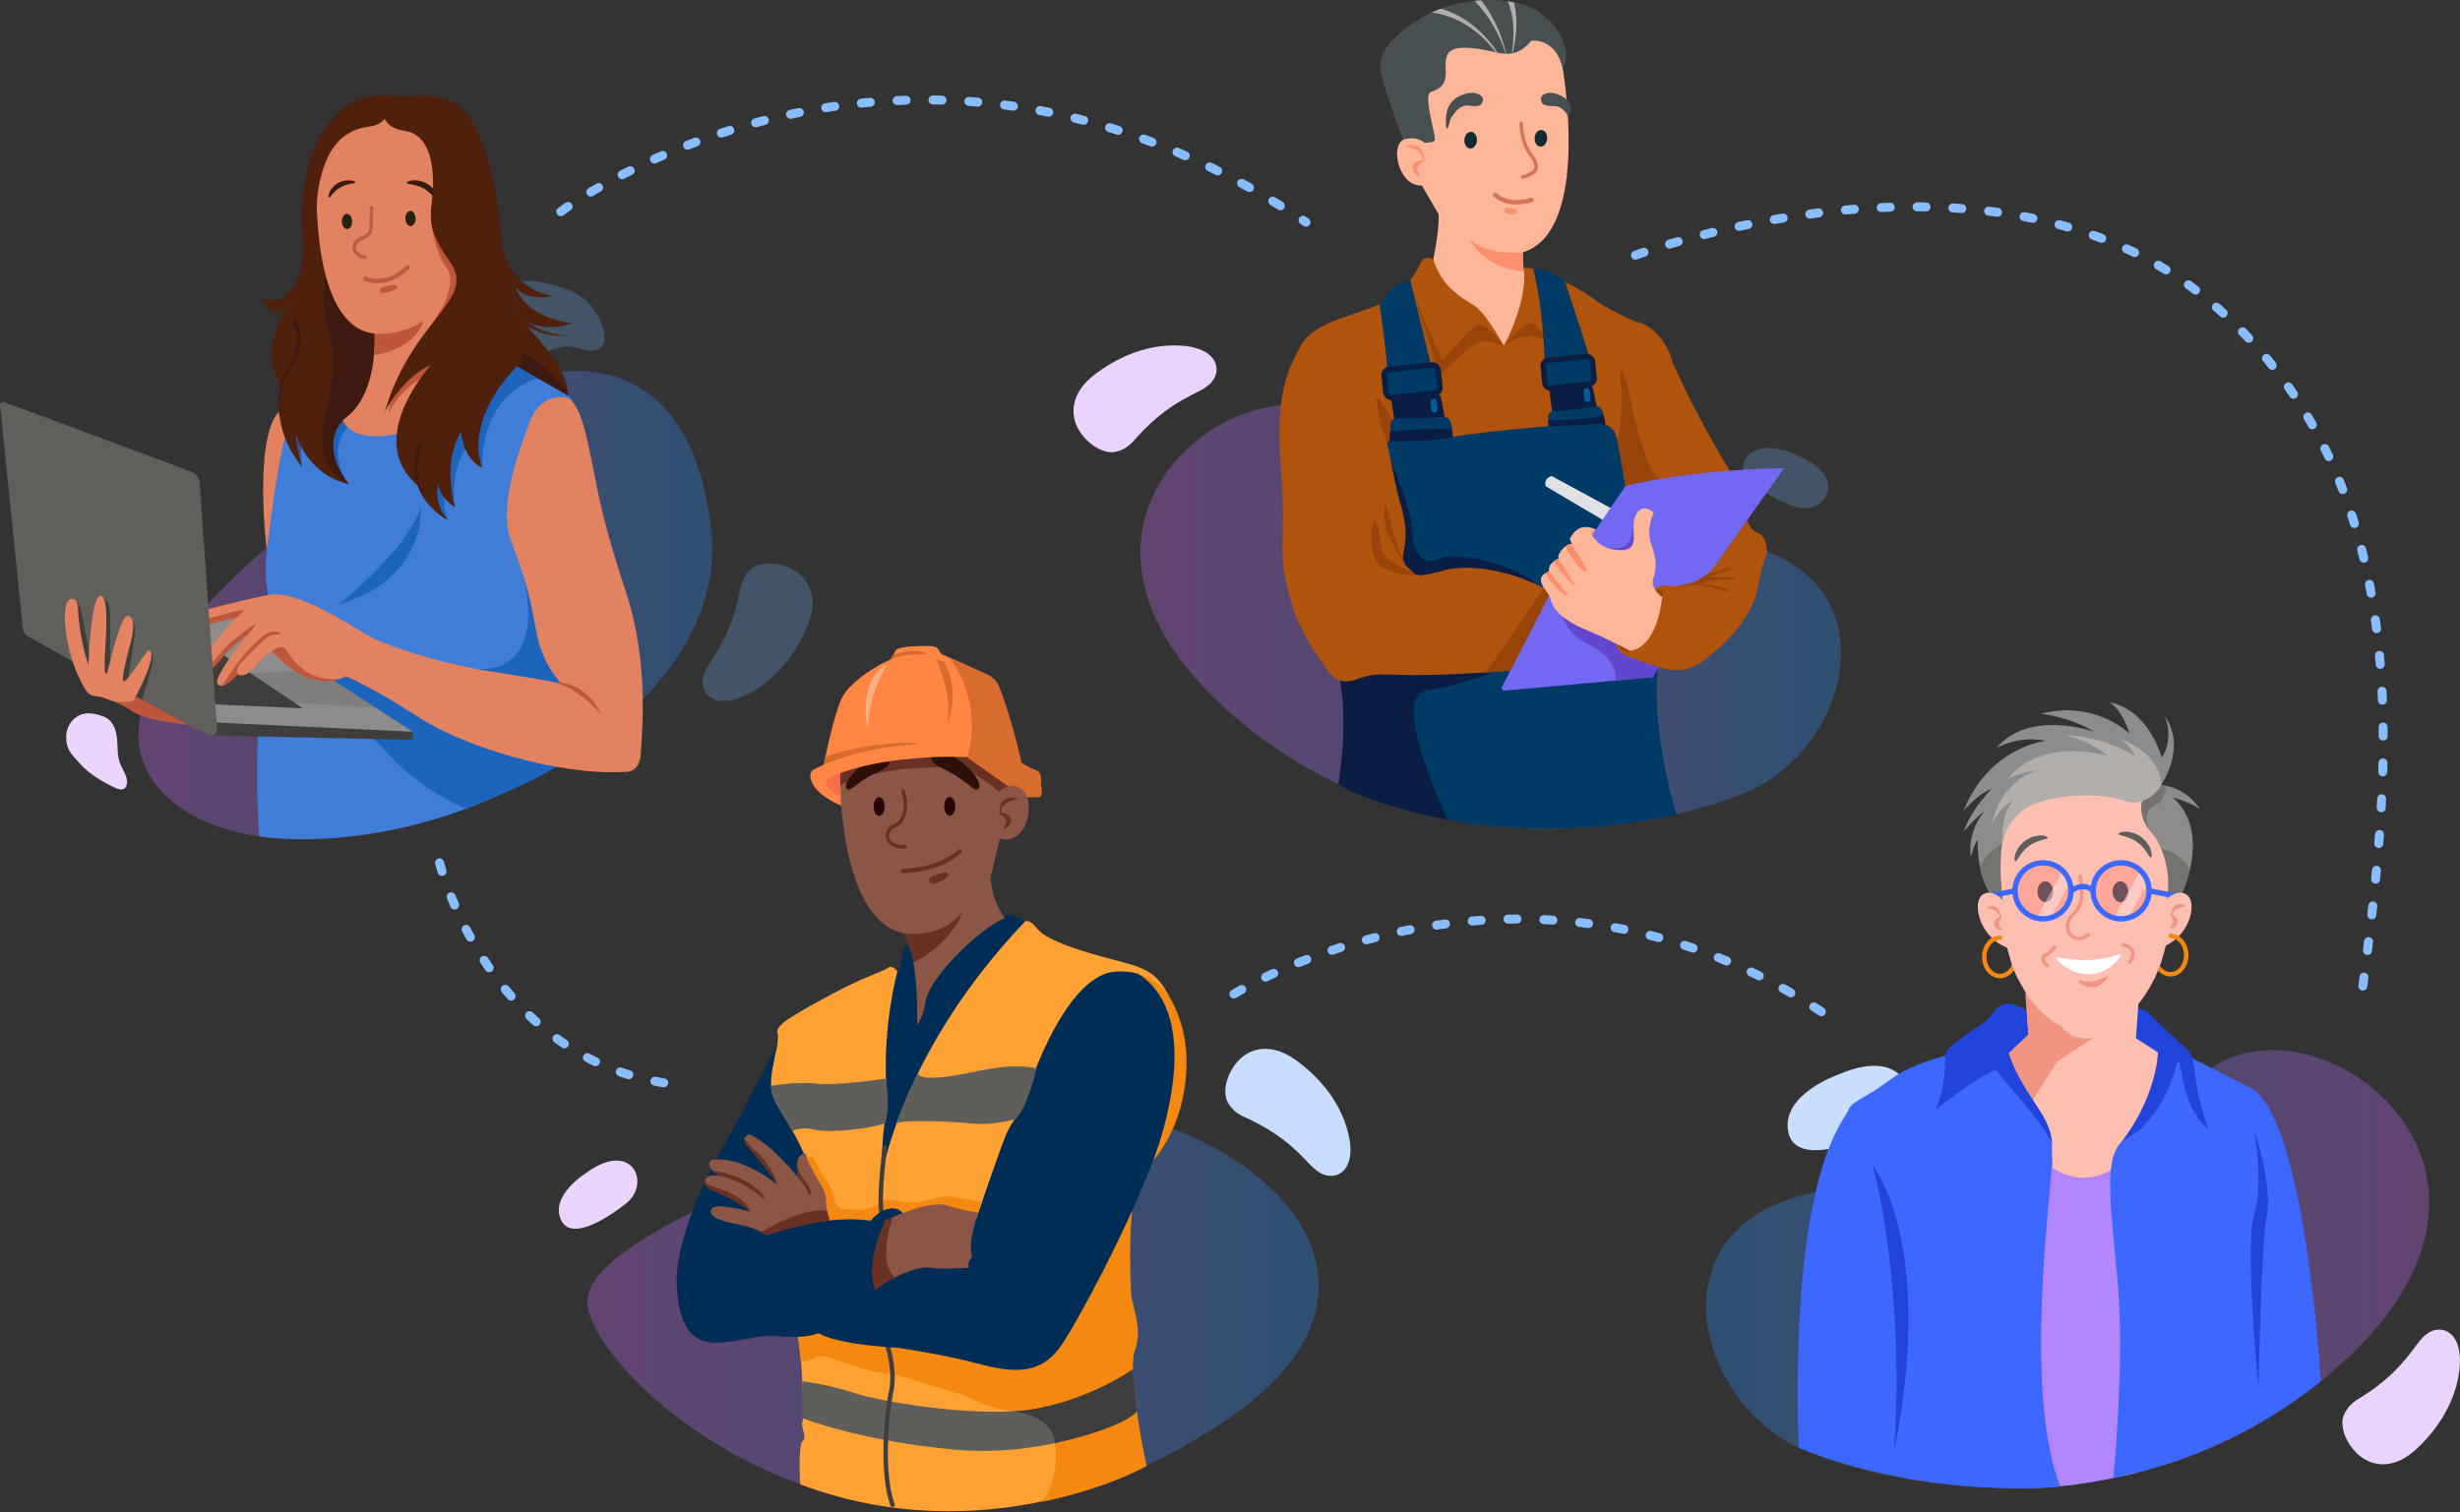 <?xml version="1.0" encoding="UTF-8"?><svg id="Illus_eleve_personae" xmlns="http://www.w3.org/2000/svg" xmlns:xlink="http://www.w3.org/1999/xlink" viewBox="0 0 600 368.96"><rect x="0" y="0" width="600" height="368.96" fill="#333333" stroke="none"/><defs><style>.cls-1, .cls-2, .cls-3, .cls-4, .cls-5, .cls-6, .cls-7, .cls-8, .cls-9, .cls-10, .cls-11, .cls-12, .cls-13 {
        fill: none;
      }

      .cls-14 {
        fill: #2044dc;
      }

      .cls-15 {
        fill: #474f51;
      }

      .cls-16 {
        fill: #ff8278;
      }

      .cls-16, .cls-17 {
        opacity: .4;
      }

      .cls-18 {
        fill: url(#Dégradé_sans_nom_21);
      }

      .cls-18, .cls-19, .cls-20, .cls-21, .cls-22 {
        opacity: .3;
      }

      .cls-23 {
        fill: #005e9e;
      }

      .cls-2, .cls-3 {
        stroke: #683123;
      }

      .cls-2, .cls-3, .cls-4, .cls-6, .cls-7, .cls-8, .cls-10, .cls-11, .cls-12, .cls-13 {
        stroke-linecap: round;
      }

      .cls-2, .cls-3, .cls-4, .cls-6, .cls-7, .cls-12 {
        stroke-linejoin: round;
      }

      .cls-2, .cls-6, .cls-8, .cls-10, .cls-11 {
        stroke-width: 1.09px;
      }

      .cls-3, .cls-4, .cls-7, .cls-13 {
        stroke-width: .87px;
      }

      .cls-24 {
        fill: #3e1910;
      }

      .cls-25 {
        fill: #615f5c;
      }

      .cls-26 {
        fill: #fdb697;
      }

      .cls-27 {
        fill: #605e5b;
      }

      .cls-28 {
        fill: #122a32;
      }

      .cls-29 {
        fill: #dfe1e6;
      }

      .cls-30 {
        fill: #75736f;
      }

      .cls-31 {
        fill: #260504;
      }

      .cls-32 {
        fill: #091e42;
      }

      .cls-19 {
        fill: #63a1e5;
      }

      .cls-33 {
        fill: #ffaf83;
      }

      .cls-34 {
        fill: #c9ddfd;
      }

      .cls-17, .cls-35 {
        fill: #fff;
      }

      .cls-36 {
        fill: #6346ce;
      }

      .cls-37 {
        fill: #361b11;
      }

      .cls-38 {
        fill: #bf573a;
      }

      .cls-39 {
        fill: #fd906c;
      }

      .cls-40 {
        fill: #8c5647;
      }

      .cls-4 {
        stroke: #f29482;
      }

      .cls-41 {
        fill: #696764;
        opacity: .38;
      }

      .cls-42 {
        fill: #3f3e3c;
      }

      .cls-43 {
        fill: #003a66;
      }

      .cls-44 {
        fill: #f48811;
      }

      .cls-45 {
        clip-path: url(#clippath-1);
      }

      .cls-46 {
        fill: #f29482;
      }

      .cls-47 {
        fill: #c8ddfd;
      }

      .cls-48 {
        fill: #ff8643;
      }

      .cls-49 {
        fill: #99440b;
      }

      .cls-50 {
        fill: #32509f;
      }

      .cls-51 {
        fill: #4f2312;
      }

      .cls-52 {
        fill: #b0530c;
      }

      .cls-53 {
        fill: #262314;
      }

      .cls-54 {
        fill: #0b2e42;
      }

      .cls-5 {
        stroke: #3d68ff;
      }

      .cls-5, .cls-8, .cls-9, .cls-10, .cls-11, .cls-13 {
        stroke-miterlimit: 10;
      }

      .cls-5, .cls-9 {
        stroke-width: 1.31px;
      }

      .cls-55 {
        fill: #1d65bc;
      }

      .cls-6, .cls-7 {
        stroke: #bb5c44;
      }

      .cls-8 {
        stroke: #3f3e3c;
      }

      .cls-56 {
        fill: #2c1003;
      }

      .cls-9 {
        stroke: #091e42;
      }

      .cls-57 {
        fill: #b186ff;
      }

      .cls-58 {
        fill: #002d56;
      }

      .cls-59 {
        fill: #4f210d;
      }

      .cls-60 {
        fill: #f46e4a;
      }

      .cls-10, .cls-13 {
        stroke: #d67459;
      }

      .cls-61 {
        fill: #bd563a;
      }

      .cls-11 {
        stroke: #f48811;
      }

      .cls-62 {
        fill: #3f7dd8;
      }

      .cls-12 {
        stroke: #88beff;
        stroke-dasharray: 2.19 6.56;
        stroke-width: 2.19px;
      }

      .cls-63 {
        fill: #d86b2e;
      }

      .cls-64 {
        fill: #3d68ff;
      }

      .cls-65 {
        fill: #ecd4fd;
      }

      .cls-66 {
        fill: #b2aeab;
      }

      .cls-67 {
        fill: #ffa233;
      }

      .cls-68 {
        fill: #fdbfb1;
      }

      .cls-69 {
        fill: #e48362;
      }

      .cls-70 {
        fill: #8e8c8a;
      }

      .cls-71 {
        fill: #683123;
      }

      .cls-20 {
        fill: url(#Dégradé_sans_nom_21-2);
      }

      .cls-21 {
        fill: url(#Dégradé_sans_nom_21-3);
      }

      .cls-22 {
        fill: url(#Dégradé_sans_nom_21-4);
      }

      .cls-72 {
        fill: #e38261;
      }

      .cls-73 {
        clip-path: url(#clippath);
      }

      .cls-74 {
        fill: #ead4fd;
      }

      .cls-75 {
        fill: #7268f2;
      }</style><linearGradient id="Dégradé_sans_nom_21" data-name="Dégradé sans nom 21" x1="33.77" y1="147.64" x2="173.69" y2="147.64" gradientUnits="userSpaceOnUse"><stop offset="0" stop-color="#d369ff"/><stop offset="1" stop-color="#2493ff"/></linearGradient><linearGradient id="Dégradé_sans_nom_21-2" data-name="Dégradé sans nom 21" x1="143.21" y1="318.89" x2="321.64" y2="318.89" xlink:href="#Dégradé_sans_nom_21"/><linearGradient id="Dégradé_sans_nom_21-3" data-name="Dégradé sans nom 21" x1="278.16" y1="150.48" x2="449.06" y2="150.48" xlink:href="#Dégradé_sans_nom_21"/><clipPath id="clippath"><path class="cls-1" d="M382,24.13v-.89l-3.05-1.34-3.52.97-.45,2.43,2.55,1.3,2.22.21,2.16,1.28.49.2s1.88-2.05-.41-4.14Z"/></clipPath><clipPath id="clippath-1"><path class="cls-1" d="M348.7,3.29s9.71-5.26,21.71-2.47c0,0,1.46,7.2-.95,12.06,0,0-2.07.86-6.85-.58,0,0-7.82-9.14-13.91-9.01Z"/></clipPath><linearGradient id="Dégradé_sans_nom_21-4" data-name="Dégradé sans nom 21" x1="12474.56" y1="309.6" x2="12650.92" y2="309.6" gradientTransform="translate(13067.04) rotate(-180) scale(1 -1)" xlink:href="#Dégradé_sans_nom_21"/></defs><path class="cls-19" d="M122.63,69.95c4.06-2.26,9.11-1.47,13.54-.08,2.52.79,5.07,1.8,6.98,3.63,1.22,1.16,2.13,2.61,2.91,4.11.75,1.43,1.39,2.97,1.43,4.58.01.71-.1,1.45-.5,2.04-.78,1.17-2.42,1.44-3.81,1.22s-2.72-.8-4.12-.92c-3.63-.29-7.11,2.58-10.65,1.74-2.25-.53-3.93-2.51-4.74-4.68s-.88-4.53-.94-6.84"/><path class="cls-18" d="M114.74,98.29S9.65,159.17,38.92,192.51c29.27,33.34,141.27-5.79,134.48-63.72-5.75-48.99-42.47-40.69-58.66-30.5Z"/><path class="cls-72" d="M65.05,134.19s-3.79-31.2,4.53-34.91l.66,5.29-5.19,29.61Z"/><path class="cls-62" d="M73.02,97.56s-4.15,1.61-8.22,39.52c0,0-.37,4.82,1.48,12.84s-5.63,14.61-3.04,54.13c0,0,35.07,6.14,73.55-18.32l1.23-19.76-13.21-36.8s.41-32.47,14.9-31.05c0,0-.05-.99-1.87-2.05s-12.12-6.95-12.12-6.95l-52.7,8.44Z"/><path class="cls-55" d="M109.34,126.87s-2.14-4.43,0-7.88-11.09-3.62,0,7.88Z"/><path class="cls-55" d="M110.99,123.74s-1.67-9.36,3.58-15.55c5.25-6.19-3.15-6.5-4.51-4.4s-3.09,13.71.93,19.94Z"/><path class="cls-55" d="M117.65,114.1s-1.11-17.23,13.52-21.87l-5.04-2.91-5.82-.21s-9.08,14.37-2.66,24.99Z"/><path class="cls-50" d="M73.69,113.94s-1.05-6.53.68-9.36-6.3-5.25-.68,9.36Z"/><path class="cls-55" d="M85.05,118.14s-5.7-7.78-.29-13.94c0,0-1.17-1.15-1.98-3.44s-6.37,9.74,2.27,17.37Z"/><path class="cls-59" d="M99.13,24.04s-8.74-2.91-15.15,2.22c-8.07,6.46-11.28,18.19-10.21,32.6s-8.97,16.63-10.37,12.68c0,0,1.15,6.59,6.92,3.05,0,0-7.82,10.46-1.73,19.84,0,0-3.05,9.47,5.1,19.51,0,0-1.56-5.02-1.48-7.9,0,0,2.47,9.55,12.84,12.1,0,0-8.55-10.46-.04-16.8,9.02-6.73,6.88-14.73,6.88-21.15s-6.01-45.12-6.01-45.12c0,0-.66-3.54,1.81-3.79s4.12-.66,6.17-2.39,5.27-4.86,5.27-4.86Z"/><path class="cls-24" d="M79.62,66.37s-1.82,6.73.82,15.52c4.36,14.52-9.38,28.22,4.61,36.26,0,0-3.79-4.48-3.79-8.95s1.48-6.04,3.74-7.85,7.04-7.38,6.22-21.92c-.82-14.54-11.61-13.05-11.61-13.05Z"/><path class="cls-72" d="M77.27,43.84s-1.85,35.94,14.08,37.54c0,0,1.11,15.56-7.78,20.99,0,0,2.72,10.62,29.51-2.47,0,0-9.01-11.61-1.48-25.69,7.53-14.08.86-42.97-10.13-45.82-10.99-2.84-21.98.62-24.2,15.44Z"/><path class="cls-38" d="M97.59,93.79s-2.76,3.46-2.82,6.98c0,0,3.63-7.67,11.31-9.81l.47-3.03h-2.16l-6.79,5.87Z"/><path class="cls-61" d="M105.1,53.32s.33,7.12,3.79,11.95-3.85,14.15-3.85,14.15l3.84-.26,5.69-10.13.25-6.26-8.88-9.46h-.83Z"/><path class="cls-61" d="M91.35,81.38s5.89.86,11.9-3.09c0,0-1.28,6.5-12.02,8.4,0,0,.29-3.49.13-5.31Z"/><path class="cls-37" d="M80.22,48.22c.33.1,1.05-1.53,2.82-2.53,1.76-1.02,3.57-.85,3.64-1.17.04-.15-.39-.42-1.19-.51-.79-.09-1.96.05-3.06.67-1.1.63-1.8,1.56-2.09,2.28-.31.73-.27,1.22-.12,1.26Z"/><path class="cls-37" d="M99.18,44.64c.09.4,2.21.18,4.3,1.43,2.1,1.22,3,3.2,3.38,3.08.18-.05.21-.65-.17-1.53-.37-.87-1.21-2.01-2.52-2.78-1.31-.77-2.69-.94-3.61-.82-.94.11-1.43.44-1.38.62Z"/><path class="cls-59" d="M93.86,28.9s.41,2.31,4.94,3.05,6.67,5.02,6.83,12.35c.16,7.33-2.97,9.73,4.03,19.43,6.89,9.54-9.06,13.76-15.81,36.72,0,0,4.45-8.56,11.2-11.36,0,0-16.67,18.24-2.96,29.54,0,0,2.22,5.95,7.24,8.25,0,0-3.79-3.7-2.39-8.89,0,0-.08,3.13,4.03,5.76,0,0-3.21-10.7,1.48-18.44,0,0,.41,6.67,5.19,8.81,0,0-5.1-10.62,8.48-24.78l12.43,7.16s.41-3.79-4.03-9.8-7.41-7.82-9.47-12.02c0,0,3.21,7.74,14.65,4.2,0,0-11.03-.91-14.08-8.97,0,0,2.22,3.7,9.14,2.31,0,0-11.69-1.56-12.51-14.49-.82-12.93-4.77-27.5-10.13-31.7-5.35-4.2-14-2.31-14-2.31,0,0-4.03-.91-4.28,5.19Z"/><path class="cls-59" d="M77.21,51.45s-.18-14.78,8.18-19.1c0,0,1.41-1.08,4.92-1.51,3.81-.46,4.47-3.72,4.47-3.72h-6.42l-7.08,4.77-4.53,9.1-1.69,8.73,2.16,1.73Z"/><path class="cls-24" d="M82.16,104.58s.34-1.16,2.39-2.88,2.25-1.97,2.99-4.72-6.05,5.27-6.05,5.27l.67,2.33Z"/><path class="cls-51" d="M63.4,75.64c3.01,1.38,6.14-.5,8.03-2.8,0,0,.94.92.94.92-2.31,2.16-6.08,3.76-8.97,1.89h0Z"/><path class="cls-51" d="M138.77,81.87c-5.99.52-13.35-1.91-14.29-8.69,0,0,1.74-.2,1.74-.2.27,6.24,7.13,8.8,12.55,8.89h0Z"/><path class="cls-53" d="M83.39,54.02c.01,1.03.58,1.87,1.27,1.87.69,0,1.24-.82,1.23-1.85-.01-1.03-.58-1.87-1.27-1.87-.69,0-1.24.82-1.23,1.85Z"/><path class="cls-53" d="M98.87,53.31c.01,1.03.58,1.87,1.27,1.87.69,0,1.24-.82,1.23-1.85-.01-1.03-.58-1.87-1.27-1.87-.69,0-1.24.82-1.23,1.85Z"/><path class="cls-7" d="M89.04,62.77s-1.17.09-2.26-1.27c-.73-.91-.44-2.44.99-3.12,1.29-.62,2.44-1.05,2.67-2.36.18-1.03.18-5.32.18-5.32"/><path class="cls-6" d="M89.13,67.98s4.75,2.47,10.28-2.72"/><path class="cls-38" d="M93.52,70.02c-.37.08-.79.24-.88.62-.09.38.25.75.62.84s.76-.02,1.12-.13c.38-.11.75-.23,1.13-.34.44-.13,2.08-.84,1.09-1.45-.48-.29-2.5.34-3.08.46Z"/><path class="cls-24" d="M68.41,102.91c-.97-4.15-.55-8.67,1.43-12.48,2.22-3.31,3.98-7.81,1.58-11.45-.41-.61.55-1.22.92-.58,2.47,4.14.52,8.82-2.03,12.29-2.1,3.64-2.69,8.09-1.91,12.21h0Z"/><path class="cls-24" d="M106.04,124.55c-4.67-3.84-6.13-10.57-3.95-16.14.08-.29.39-.46.68-.37.3.09.47.41.37.71-2.46,5.26-1.38,11.81,2.91,15.81h0Z"/><path class="cls-24" d="M126.13,89.32s.91-.47,1.03-2.63,10.21,6.13,11.4,9.8l-12.43-7.16Z"/><path class="cls-55" d="M116.28,163.22s16.9,2.44,11.48-22.35c-5.41-24.79,11.96,26.95,11.96,26.95l-1.92,1.85-21.52-6.46Z"/><path class="cls-55" d="M64.19,165.02s22.04,9.14,29.68,17.99c8.63,10,19.77,14.29,19.77,14.29,0,0,19.66-7.62,23.72-11.57,6.36-6.19-51.68-23.71-51.68-23.71l-21.48,3Z"/><path class="cls-42" d="M51.84,179.46l48.21,1.01c.34,0,.63-.27.63-.61v-1.35l-49.71-2.72.87,3.67Z"/><polygon class="cls-70" points="52.57 176.28 100.67 178.51 55.14 149.12 6.82 153 52.57 176.28"/><polygon class="cls-41" points="60.65 164.12 77.91 163.81 91.59 172.65 64.55 170.97 60.65 164.12"/><polygon class="cls-42" points="51.71 171.82 73.86 172.8 45.75 153.93 51.71 171.82"/><path class="cls-72" d="M137.78,96.94s-5.93-1.11-8.52,5.8c-2.59,6.92-7.78,20.87-4.69,29.02s4.61,12.97,6.13,21.86,6.34,13.21,6.34,13.21c0,0-3.95-.99-16.92-2.96s-26.67-6.55-31.12-9.26-17.04-10.74-23.34-9.51-18.65,4.45-18.65,4.45c0,0-1.98,1.11-.99,2.72s8.77-1.23,11.61-1.61c0,0-9.14,9.26-8.15,12.1,0,0,1.23,1.36,3.21-.62,1.98-1.98,3.09-4.32,7.53-7.04,0,0-8.27,9.88-7.16,11.73s4.94-2.35,4.94-2.35c0,0,1.44,1.32,3.99-1.65s4.36-3.95,4.36-3.95c0,0,8.97,10.78,18.03,6.09,0,0,6.96,2.96,17.7,10,10.74,7.04,33.96,14.32,50.26,13.34,0,0,3.7.49,3.95-4.45s2.1-22.1-3.58-39.27c-5.68-17.17-6.67-23.59-8.15-30.87s-3.09-16.3-6.79-16.79Z"/><path class="cls-61" d="M50.15,151.11s9.59-2.84,9.3-2.22-1.81,1.77-1.81,1.77l-7.9,1.93.41-1.48Z"/><path class="cls-61" d="M51.26,162.35s3.25-4.12,4.77-5.43,6.92-5.52,6.3-4.53-2.1,2.72-2.1,2.72c0,0-2.7,1.48-5.43,4.63-2.49,2.87-2.31,2.97-3.84,3.45s.29-.84.29-.84Z"/><path class="cls-25" d="M5.58,153.41L.09,99.64s-.51-1.84.84-1.51,45.98,17.06,45.98,17.06c0,0,1.74.63,1.82,2.72s4.2,59.59,4.2,59.59c0,0,.25,2.59-2.03,1.84s-43.98-24-43.98-24c0,0-1.2-.48-1.35-1.92Z"/><path class="cls-61" d="M25.23,170.21s4.13,1.32,6.72,3.11,6.62,2.67,14.19,3.59l-13.36-7.24-7.55.53Z"/><path class="cls-42" d="M24.39,145.39s2.47.93,2.47,4.19v16.05l-.76,2.34-1.24-1.44-.47-21.15Z"/><path class="cls-42" d="M17.67,146.32s1.08.03,1.74,1.46,3.01,15.15,3.01,15.15l-.45,2.04-1.3-.78-3-17.86Z"/><path class="cls-42" d="M31.75,150.95s1.32.33,1.15,2.98-1.69,11.96-1.69,11.96l-1.07.66-.74-.58v-1.48l2.35-13.55Z"/><path class="cls-42" d="M36.68,158.77s.92.82.46,3.08-2.47,8.8-2.47,8.8l-2.59-1.35,4.6-10.53Z"/><path class="cls-69" d="M32.61,170.88s-2.95,1.17-6.65-.4c-3.7-1.56-3.83,1.17-7.02-5.91-3.01-6.68-4.36-17.45-1.73-18.44,0,0,1.73-.58,1.81,2.39s.99,9.39,2.55,13.67c0,0,.52-16.3,2.81-16.79s1.47,9.71,1.22,14,.08,6.42.74,4.03,3.13-13.5,4.86-13.17,1.4,3.38.82,5.85-2.96,10.62-1.65,10.04,5.19-7.41,5.93-7.49,1.98,1.69-3.7,12.23Z"/><path class="cls-38" d="M146.63,174.29c-3.22-3.61-6.92-6.52-11.58-7.88,4.98-.22,9.7,3.39,11.58,7.88h0Z"/><path class="cls-55" d="M82.57,147.51s16.56-13.08,20.09-23.77c0,0,1.48,17.45-20.09,23.77Z"/><path class="cls-61" d="M66.36,158.89s2.04-1.81,3.21-.58,4.18,8.09,13.29,7.32c0,0-7.4,3.53-16.5-6.74Z"/><path class="cls-61" d="M54.14,167.29s2.22-3.41,4.12-5.97,5.72-6.46,7.12-6.92,3.87-.33,2.72.33-.98-2.08-8.29,5.98c0,0-2.91,2.5-1.8,3.78,0,0-2.39,2.71-3.87,2.8Z"/><path class="cls-19" d="M180.77,142.61c-1.29,6.71-2.87,11.72-6.75,17.76-1.05,1.63-2.2,3.26-2.56,5.06s.26,3.87,2.14,4.91c2.35,1.3,5.6.52,8.07-.63,6.89-3.23,11.44-8.94,14.34-14.9,1.12-2.31,2.04-4.72,2.16-7.19s-.63-5.04-2.54-6.99c-1.75-1.77-4.43-2.93-7.24-3.13-1.95-.14-4.08.25-5.35,1.44-1.84,1.73-2.75,3.81-2.91,8.8"/><path class="cls-65" d="M16.17,179.3c-.17,3.44,1.1,4.58,3.43,7.11s5.35,4.32,8.47,5.78c.72.34,1.62.65,2.27.19.36-.26.55-.7.61-1.14.28-1.79-1.05-3.37-1.69-5.07-.67-1.8-.55-3.79-.7-5.7s-.7-3.99-2.27-5.1c-.56-.4-1.21-.65-1.87-.85-1.24-.39-2.56-.64-3.84-.41-3.05.53-5.17,4.09-4.18,7.02"/><path class="cls-47" d="M302.51,272.03c6.22,2.82,10.73,5.53,15.69,10.72,1.34,1.4,2.65,2.9,4.33,3.67s3.83.65,5.27-.94c1.81-1.99,1.82-5.32,1.27-7.99-1.53-7.45-6.02-13.22-11.14-17.42-1.98-1.63-4.11-3.09-6.49-3.78s-5.05-.57-7.39.84c-2.13,1.29-3.89,3.63-4.73,6.31-.59,1.86-.71,4.03.15,5.54,1.25,2.19,3.06,3.57,7.88,4.89"/><path class="cls-20" d="M237.18,270.54s-97.57,27.76-93.87,48.26c3.7,20.5,74.79,83.05,156.45,27.18,56.69-38.79-8.58-85.55-62.59-75.44Z"/><path class="cls-44" d="M276.6,236.95s6.67-.91,11.11,11.69c4.45,12.6-.16,31.37-10.54,37.95s-.58-49.64-.58-49.64Z"/><path class="cls-67" d="M194.85,324.22s2.29.66,4.43-.33c0,0,5.19,1.81,11.04,1.4,5.85-.41,15.01.74,18.03,1.65s9.88,3.95,17.78,4.28c7.9.33,5.76,1.23,10.7-6.01s9.39-12.51,12.35-19.1,6.83-11.26,6.83-11.26c0,0-1.32,17.68-.16,22.21s2.39,8.64.82,12.68,1.65,24.12,2.96,27.91c0,0-39.39,21.51-84.46,4.48,0,0-.57-9.64.6-10.57s-.56-3.58-.06-4.69,0-9.94-.25-13.4-1.11-7.64-.63-9.24Z"/><path class="cls-44" d="M195.37,332.16s2.34-.02,3.91-1.12,9.97,3.35,17.01,4.09,19.64,7.04,31.12,6.92,28.1-6.33,29.97,3.94c0,0-1.85-12.58-.7-16.25s1.4-5.15-.74-13.3c0,0-.79-12.21.18-20.99l-6.77,6.27-14.9,27.6-8.32,1.89-14.08-2.88-21.73-4.12-15.61-.99v2.94l.66,5.99Z"/><path class="cls-58" d="M223.33,250.35s1.15-12.01-1.65-19.62c0,0-.86-1.12-1.4,1.65s-.6,4.57-2.08,4.94-26.61,13.95-26.61,13.95c0,0-.8.62-3.21,5.8s-10.99,20.93-13.89,26.24-9.86,20.15-9.45,29.86,3.29,15.31,11.36,14.32c8.07-.99,8.4-1.81,13.34-1.48s7.08.16,9.96-.74c0,0,3.54,2.63,18.52,3.46,0,0,10.78,1.4,20.99,4.12,10.21,2.72,15.56,1.48,19.92-5.02s19.84-35.48,24.37-51.45c4.53-15.97,5.02-32.77-6.92-39.43,0,0-4.12-2.06-11.11-2.88-7-.82-15.15-8.32-15.64-9.06s-2.63-2.31-4.77-1.4-23.22,21.69-21.73,26.74Z"/><path class="cls-40" d="M204.75,185.64s-1.11,38.71,15.75,42.05c0,0,5.19,8.71.93,25.38l25.38-27.04s-5-4.63-5.19-12.04l5.8-24.33-14.7-8.15-27.97,4.14Z"/><path class="cls-3" d="M220.29,193.07c.82,2.64,1.02,7.22-2.1,8.39-2.85,1.07-2.35,5.43,2.52,5.16"/><ellipse class="cls-31" cx="231.64" cy="196.72" rx="1.34" ry="2.29"/><ellipse class="cls-31" cx="214.43" cy="196.76" rx="1.34" ry="2.29"/><path class="cls-2" d="M220.29,212.5s8.4,0,13.83-4.77"/><path class="cls-71" d="M227.43,213.77c-.4.13-.84.38-.86.86-.01.48.45.9.89.98s.85-.1,1.24-.28c.4-.18.8-.36,1.2-.54.47-.21,2.16-1.25.91-1.9-.61-.31-2.75.68-3.37.89Z"/><path class="cls-71" d="M220.49,227.69s8.64,1.61,14.32-5.19c0,0-2.55,7.71-12.14,12.35,0,0-.58-3.89-2.18-7.16Z"/><path class="cls-71" d="M204.96,191.46s10.78-5.38,30.16-4.02c0,0,5.46,2.84,8.78,5.93,0,0,.28-.92,2.11-1.45l-10.33-8.06-30.72,2.92v4.69Z"/><path class="cls-56" d="M216.67,185.55c-2.37-3.45-11.53,4.56-10.24,6.74.71,1.2,2.33-1.05,5.39-2.77,2.5-1.4,5.91-2.42,4.85-3.97Z"/><path class="cls-56" d="M227.44,184.43c2.75-3.8,12.78,5.43,11.28,7.83-.83,1.32-2.58-1.24-5.96-3.25-2.76-1.64-6.55-2.87-5.32-4.58Z"/><path class="cls-48" d="M204.87,188.66s11.13-4.66,30.98-3.96l14,9.78,3.25-.04s1.07.28.95-1.44-.29-3.63-.29-3.63c0,0,0-1.15-1.32-1.52s-3.33-1.77-3.33-1.77c0,0-2.31-10.81-5.64-18.89,0,0-.45-1.52-2.47-2.51s-10.54-4.73-10.54-4.73c0,0-.95-.29-1.26-.94s-.71-1.3-2.1-1.39-7.93-.06-8.64,1.05-.77,2.19-1.82,2.5-9.29,4.72-11.39,9.29c-2.1,4.57-4.32,16.05-4.32,16.05l-2.2,1.09s-1.48.54-.99,2.43,2.23,4.25,7.42,6.53l-.3-7.48.02-.42Z"/><path class="cls-67" d="M202.52,298.39s-4.71-14.92-9.65-23.24c-4.94-8.32-5.85-8.15-3.79-17.87,0,0,.82-3.13.66-4.94,0,0-1.23-1.23,2.63-3.79s14.24-8.15,18.28-9.8c4.03-1.65,5.08-2.12,5.58-2.43s1.3-.99,2.66.62c0,0-3.58,12.84-2.72,28.03,0,0,.74,5.06-.25,8.64-.99,3.58-.74,12.72-.74,12.72,0,0,4.75-29.95,34.76-61.44,0,0,.93-1.05,3.15,1.79s11.24,5.56,18.28,7.41c7.04,1.85,10.87,2.59,13.95,9.51,0,0-3.46-7.29-13.34-6.55s-18.4,18.88-22.97,33.94c0,0-2.35,2.86-3.58,5.7s-6.79,19.08-6.79,19.08l-33.91,5.93-2.21-3.33Z"/><path class="cls-44" d="M196.97,282.91s-.12-.7.86-.7,2.66,4.75,3.4,5.43,2.04,3.15,2.35,5.31,2.1,2.22,6.61,2.16,3.68-3.4,9.2-2.04c5.52,1.36,8.34-1.67,12.53-1.11s7.57,1.37,7.57,1.37l-1.46,4.27-15.87,1.46-12.84,2.35-7.66-1.79-3.33-5.31-1.36-11.4Z"/><path class="cls-40" d="M202.52,298.39s-1.14-3.12-1.02-5.77-4.6-7.81-4.85-11.08c0,0-3.21-.99-2.04,5.74,0,0-5.5-7.41-11.73-10.56,0,0-2.78.49-.25,3.33s5.12,5.62,6.92,8.95c0,0-7.72-6.55-14.94-6.11,0,0-1.42-.06-1.61.8s.62,2.28,3.03,3.27c0,0-3.15-.74-3.89.59s.62,2.56,2.1,3.06,6.48,2.9,8.89,5c0,0-8.46-2.28-9.51-.8s1.05,2.84,4.94,3.58,7.45,1.85,8.66,3.33c0,0,3.13-2.28,15.29-3.33Z"/><path class="cls-58" d="M178.07,304.87s19.39-9.32,34.27-7.04c0,0,2.1-2.28,3.7-2.72s3.58-.56,4.32,1.36c0,0,.62.99-.86,1.23s-6.47,5.54-6.65,10.93l-33.42-.68-1.36-3.09Z"/><path class="cls-40" d="M215.92,297.77s10.56-5.12,15-3.7,7.72,1.73,7.72,1.73c0,0-2.72,6.92-1.54,10.93,0,0-1.42,1.23-.74,2.53,0,0-6.24.56-9.69,0s-11.92,3.77-13.03,5.5c0,0-2.84-4.57,2.28-16.98Z"/><path class="cls-58" d="M223.64,251.59s.6-13.02-1.65-19.81l-.64,1.17-1.91,20.93,2.41.93,1.79-3.21Z"/><path class="cls-58" d="M222.02,251.94s2.78-1.62,3.74-7.68,14.65-19.38,20.99-20.9c0,0,1.46,1.25,1.05,2.32s-6.83,8.48-6.83,8.48l-13.3,17.29-3.94,4.45-1.7-3.95Z"/><path class="cls-44" d="M235.02,340.27s6.92,4.28,15.31,4.28,9.14,15.07,3.86,21.82c0,0,14.52-2.72,25.45-8.73,0,0-2.72-12.84-3.21-20.58-.49-7.74-26.84,1.98-26.84,1.98l-14.57,1.23Z"/><path class="cls-71" d="M217.76,296.95s-3.98,10.69.47,14.7c0,0-3.91,2.03-4.59,3.1,0,0-3.31-4.65,2.28-16.98l1.84-.83Z"/><path class="cls-71" d="M185.72,300.58s10.28-6.42,16.03-5.12c0,0,.38,1.69.58,2.31,0,0-7.6.86-15.43,3.61,0,0-.48-.46-1.18-.8Z"/><path class="cls-71" d="M194.62,287.28s2.04,2.2,2.53,3.89c0,0,.78.99.58-.62s-3.84-4.24-3.16-7.57c0,0-.59.7.05,4.3Z"/><path class="cls-71" d="M176.04,286.97s5.02,1.19,9.43,4.9c0,0,.66.82.99.41s-3.99-5.6-12.62-6.69c0,0,.76.94,2.2,1.38Z"/><path class="cls-71" d="M181.61,277.74s1.39,1.97,2.12,2.56c.91.74,4.77,4.16,5.82,8.71,0,0-4.06-5.99-6.38-8.36,0,0-2.12-1.85-1.56-2.91Z"/><path class="cls-71" d="M171.95,288.16s.76,1.15,2.65,1.61,6.63,1.93,8.54,5.85c0,0-5.12-3.75-7.76-4.55s-3.7-1.75-3.43-2.9Z"/><path class="cls-27" d="M231.26,262.64c-7.25.95-7.41-.69-7.41-.69-2.47,4.47-5.14,12.04-5.14,12.04,2.47-.9,13.64-.36,18.58.13,4.94.49,10.31-1.05,10.31-1.05,2.9-2.27,5.23-12.46,5.23-12.46-8.03-1.48-14.95,1.16-21.57,2.02Z"/><path class="cls-27" d="M216.52,267.79c-.25-2.84-.43-4.65-.43-4.65,0,0-12.45,1.85-16.8,1.23s-11.23.54-11.23.54c0,0-.08,2.4,2.26,6.12h0s3.01,4.9,3.01,4.9c0,0,1.61-1.18,5.44-.32,3.83.86,12.53-.17,17.04-1.48,0,0,.97-3.5.72-6.34Z"/><path class="cls-27" d="M195.7,336.98s6.39.74,13.06,2.97c6.67,2.22,33.67,6.67,47.01,3.21,13.34-3.46,20.54-9.08,20.54-9.08,0,0,.79,8.39.93,10.15s-20.87,11.51-44.03,9.47c-23.15-2.04-37.51-7.71-37.51-7.71v-9Z"/><path class="cls-8" d="M215.8,279.97s-1.52,11.86-.78,15.93"/><path class="cls-8" d="M216.56,328.65s1.89,5.93.78,10.93-2.45,20.04.35,27.54"/><polygon class="cls-58" points="214.57 327.31 214.85 328.52 218.23 328.75 217.69 327.6 214.57 327.31"/><path class="cls-58" d="M212.85,297.32s2.08-2.39,4.72-2.46-4.12,3.01-4.72,2.46Z"/><path class="cls-63" d="M235.85,184.7s4.59-11.9-4.21-24.24l8.57,3.84s1.76.68,2.75,1.97,2.21,5.52,2.21,5.52c0,0,1.59,4.82,2.43,8.13s1.5,6.16,1.5,6.16c0,0,1.97,1.28,2.86,1.6s1.68.26,1.84,2.28.25,3.38.25,3.38c0,0,.26,1.38-1.51,1.1l-2.53.04h-.37l-13.79-9.78Z"/><path class="cls-40" d="M241.61,195.71s3.46-6.18,7.53-3.22.95,15.97-6.96,11.36c0,0-3.21-2.79-.58-8.15Z"/><path class="cls-71" d="M248.12,195.01c-1.84.32-4.29,1.21-4,3.47,0,0-.16-.2-.16-.2,1.06.05,2.25.31,2.62,1.57.19,1.28-.81,2.05-1.82,2.4,0,0-.07-.08-.07-.08.21-.44.43-.83.59-1.19.28-.77.26-1.05-.36-1.59-.34-.27-.77-.61-1.22-.78.17-1.16.12-2.5,1.08-3.37.95-.76,2.3-.85,3.36-.33,0,0-.02.11-.02.11h0Z"/><path class="cls-63" d="M216.63,161.16s3.1-1.63,8.18-1.55c0,0,1.01.04,1.07-.31s-3.96-1.14-8.01.48c0,0-.36.99-1.24,1.38Z"/><path class="cls-60" d="M204.87,188.66s-3.69,1.25-3.41,2.29,1.34,2.53,3.59,3.3l-.18-5.6Z"/><path class="cls-63" d="M200.92,186.51s8.89-3.83,19.45-4.63-7.29-1.77-19.08,2.82l-.37,1.81Z"/><path class="cls-63" d="M230.83,177.47s2.26-6.09-2.57-16.68l2.05.66s4.22,6.47.52,16.02Z"/><path class="cls-33" d="M211.66,178.05s-2.49-9.57,3.12-15.03l1.52-.84s-4.39,6.72-4.64,15.87Z"/><path class="cls-42" d="M257.29,352.07s.35-6.31-10.3-7.73c0,0,14.04-.25,29.32-10.27l.93,10.15s-1.48,3.67-19.95,7.85Z"/><path class="cls-65" d="M142.86,286.24s-8.67,5.34-6.07,11.29c2.6,5.96,12.99-1.55,16.05-4.04,5.99-4.87,1.3-15.63-9.98-7.25Z"/><path class="cls-19" d="M438.7,111.27s-8.98-4.8-12.81.45,7.89,10.44,11.58,11.82c7.23,2.72,14.15-6.76,1.23-12.28Z"/><path class="cls-21" d="M408.12,131.15s-52.1-5.55-76.65-26.73c-24.55-21.18-83.58,20.45-34.18,66.94s114.35,28.66,129.91,21.36c27.66-12.97,36.68-62.56-19.08-61.57Z"/><path class="cls-43" d="M326.43,163.5s4.45,5.43,0,27.78c0,0,32.05,18.4,82.49,7.47,0,0-6.48-19.64-4.45-37.42l-24.08-2.57-53.97,4.74Z"/><path class="cls-32" d="M364.21,163.93s-7.03,3.07-16.3,4.55,5.28,31.55,5.28,31.55c0,0-18.49-3.5-26.77-8.75,0,0,2.72-14.81,0-27.78-2.72-12.97,37.78.43,37.78.43Z"/><path class="cls-26" d="M381.01,15.8s7.35,40.57-9.57,45.75c0,0-.31,3.35.93,7.47,0,0,1.4,5.02-5.6,15.4,0,0-5.1-7.9-6.92-8.89s-8.32-4.77-10.46-11.28c0,0,1.73-7.9,1.48-12.02l-6.09-10.37.66-16.55,3.54-15.07,26.51-3.46,3.79,3.95,1.73,5.06Z"/><path class="cls-39" d="M371.44,61.56s-8.21,1.11-12.97-3.21c0,0,3.08,7.07,13.24,7.86,0,0-.46-2.36-.27-4.65Z"/><path class="cls-15" d="M344.03,34.63s5.64.65,5.95-.44-3.05-11.05-.95-11.79,3.83-1.48,3.58-5.56.74-5.68,6.85-5.06c6.11.62,9.57,3.52,14.02-1.85,0,0,6.13-.88,7.73,7.09,0,0,2.93-4.8-2.75-11.47-5.68-6.67-17.31-6.3-24.78-4.2-7.47,2.1-18.67,9.46-16.94,16.31s5.68,16.98,5.68,16.98h1.61Z"/><path class="cls-26" d="M348.66,36.47s-1.21-3.45-5.78-2.59-1.38,14.07,5.78,10.88v-8.29Z"/><path class="cls-39" d="M342.94,35.69c1.06-.52,2.41-.43,3.36.33.96.87.91,2.21,1.08,3.37-.45.16-.88.5-1.22.78-.62.54-.64.83-.36,1.59.16.36.38.76.59,1.19l-.07.08c-1-.35-2-1.11-1.82-2.4.37-1.26,1.56-1.52,2.62-1.57,0,0-.16.2-.16.2.25-1.59-1.14-2.66-2.49-3.09-.46-.16-.97-.26-1.51-.38l-.02-.11h0Z"/><path class="cls-15" d="M352.77,31.03s-1.07-5.23,2.8-7.37c3.87-2.14,6.5-.41,6.09.95s-1.15,1.44-3.58,1.15-4.36,3.13-4.49,3.91-.7,2.52-.82,1.36Z"/><path class="cls-28" d="M360.23,34.23c-.04,1.12-.76,2.01-1.61,2-.84-.02-1.5-.93-1.45-2.06.04-1.12.76-2.01,1.61-2,.85.02,1.5.94,1.45,2.06Z"/><path class="cls-28" d="M377.36,33.77c-.04,1.12-.76,2.01-1.61,2-.84-.02-1.5-.93-1.45-2.06.04-1.12.76-2.01,1.61-2,.85.02,1.5.94,1.45,2.06Z"/><path class="cls-13" d="M371.04,30.08s-.07,4.59,2.3,7.67c2.37,3.08,1.53,4.5-1.9,5.42"/><path class="cls-10" d="M373.52,48.77s-5.39,1.89-8.85-1.19"/><path class="cls-39" d="M367.72,50.66c-.26-.05-.57-.03-.71.3-.14.33,0,.79.23,1s.5.22.76.24c.27.01.54.03.81.04.32.02,1.54-.12,1.02-1.02-.25-.43-1.71-.49-2.12-.56Z"/><g class="cls-73"><path class="cls-15" d="M383.85,31.79s1.72-5.05-1.85-7.66c-3.57-2.61-6.4-1.23-6.16.17s.96,1.57,3.41,1.6,3.93,3.65,3.96,4.45.38,2.58.65,1.45Z"/></g><path class="cls-75" d="M378.22,144.36l-11.94,23.3s-.08.82.66.82,36.22-3.29,36.22-3.29l11.44-21.93-36.38,1.1Z"/><path class="cls-36" d="M381.17,150.48s1.19,4.31,5.86,6.53,7.68,5.71,6.85,9.03l9.28-.86,2.86-6.42-12.84-5.83-12-2.45Z"/><path class="cls-52" d="M411.33,141.39s-8.21-2.47-10.37-.25-12.23,16.05-3.7,19.08c8.52,3.03,12.78,5.25,18.71.62s11.36-10.31,12.9-17.97c0,0,.74-4.88,1.73-6.76s-.19-5.47-1.54-5.96-2.66-1.61-3.03-3.89-14.7,15.13-14.7,15.13Z"/><path class="cls-52" d="M366.77,84.42s-4.2-8.07-7.33-9.96-7.85-4.63-9.85-11.13c0,0-2-1.39-3.07.75s-3.46,7.41-10.78,10.46c-7.33,3.05-15.48,4.2-18.52,9.88s-6.34,11.44-4.77,30.46c1.56,19.02-1.81,19.51,3.54,35.4,0,0,2.63,5.85,5.19,9.47s4.28,7.99,9.63,6.01,6.17-.91,16.14-1.07,18.73-.81,21.45-1.14l9.84-19.2,19.1-24.12,24.78-5.02s-8.15-13.09-14.16-26.76c0,0-1.81-8.48-9.39-10.13,0,0-7.33-3.29-9.55-5.19s-13.67-8.4-17.37-7.74c0,0,1.42,6.93-4.86,19.02Z"/><path class="cls-49" d="M394.52,107.72s1.93-9.8.58-15.6c0,0,0-3.7,1.23,0s4.13,21.81,8.48,24.73l-10.3,3.05-1.52-10.13,1.52-2.06Z"/><path class="cls-49" d="M366.77,84.42s5.32-6.59,7.19-5.43,5.57,5.76,5.57,5.76c0,0-5.68-6.01-12.76-.33Z"/><path class="cls-49" d="M366.77,84.42s-4.69-6.59-6.83-4.94-8.15,8.48-8.15,8.48l-6.84-15.58,6.26,19.23s8.09-8.51,10.54-8.43c2.31.08,5.02,1.23,5.02,1.23Z"/><path class="cls-49" d="M337.79,107.72s-2.14-8.82-2.06-10.71,6.67,10.71,6.67,10.71h-4.61Z"/><path class="cls-32" d="M340.22,103.38l-.86-5.67s-.41-.82.86-1.03,9.8-.66,9.8-.66c0,0,.91-.29,1.32.78s1.15,5.76,1.15,5.76l-12.27.81Z"/><path class="cls-32" d="M378.63,101.09c.04-.12-.78-6.13-.78-6.13,0,0-.16-.78.78-.86s8.68,0,8.68,0c0,0,.95-.25,1.23.86s1.15,5.56,1.15,5.56l-11.07.58Z"/><path class="cls-43" d="M337.79,107.72s9.8.08,17.78-1.32,31.46-3.38,35.04-2.96,3.66,3.54,3.9,4.28,5.85,34.62,5.85,34.62l-58.04,2.44-4.53-9.81v-27.25Z"/><path class="cls-29" d="M399.47,131.91l-22.47-13.28s-.69-1.9,1.47-2.49l22.96,12.45-1.96,3.32Z"/><path class="cls-75" d="M388.3,130.56l8.15-11.97s14.2-3.95,38.65-4.36l-20.99,29.72-11.53,1.98-12.68-10.78-1.61-4.58Z"/><path class="cls-36" d="M391.2,133.29s6.86,3.01,7.23-5.19h.57l.25,7.12-2.88.37-4.45-.7-.72-1.6Z"/><path class="cls-52" d="M402.56,144.78s1.36-2.33,4.08-1.9,8.5-.39,11.54-4.7l.25,4.7-3.09,3.33-6.79.74h-4.57l-1.42-2.17Z"/><path class="cls-26" d="M405.4,145.59s-2.9-1.98-2.22-4.26,1.17-4.2-.37-8.34.56-7.84.56-7.84c0,0-2.66-2.84-4.38.49s1.61,8.58-3.64,8.58-7.04-3.67-7.04-3.67l.86-1.36s-3.89-2.32-6.17,2.04c0,0-.25.19.34,1.48,0,0-1.76-.15-3.15,2.62,0,0-.31.49,0,.96,0,0-2.69.9-2.41,3.21,0,0-2.47.56-1.85,2.59s1.88,2.32,2.35,4.38,2.87,4.83,8.35,7.09,10.83,5.19,10.83,5.19c0,0,6.38.29,7.97-13.17Z"/><path class="cls-39" d="M386.98,138.8l-3.65-6.08s-.52-.28-1.37.52c-.65.61,5.68,8.81,5.02,5.56Z"/><path class="cls-39" d="M384.06,142.63l-3.88-6.33s-.29.12-1.08.52c-.72.37,5.62,7.45,4.96,5.8Z"/><path class="cls-39" d="M382.33,144.93l-4.57-5.56s-.23.12-.77.43,5.3,7.14,5.34,5.12Z"/><path class="cls-39" d="M388.3,130.56s-.99-.92.86-1.36l-.86,1.36Z"/><path class="cls-43" d="M350.47,95.1l-6.5-26.74s-4.49,0-7.46,6.11c0,0,2.43,15.91,2.02,21.67,0,0-.66,1.12,2.88.77s7.57-.69,7.57-.69c0,0,1.72,0,1.48-1.12Z"/><path class="cls-43" d="M373.96,65.6s2.67,9.3,2.86,26.28c0,0-.31,3,1.48,2.81s7.66-1.54,10.01-1.23c0,0,.31-1.63.37-2.61s-6.94-22.08-6.94-22.08c0,0-3.19-3.25-7.78-3.16Z"/><path class="cls-43" d="M338.9,108.21l.29-4.83s0-1.51,1.98-1.34,8.32-.08,10.54-.33,2.39,1.65,2.68,5.27"/><path class="cls-43" d="M377.73,106.6l-.14-4.84s-.13-1.5,1.68-1.49,7.53-.71,9.52-1.12,2.3,1.46,2.86,5.05"/><path class="cls-32" d="M339.19,112.33s4.91,11.17,5.21,16.87c.31,5.69,2.44,9.09,6.81,7.1s18.95,1.74,23.41,6.24c2.34,2.36-.29,1.8-.29,1.8l-17.68-2.94-11.36.95-4.61-2.75-1.77-6.92-2.39-20.01,2.67-.33Z"/><path class="cls-52" d="M376.58,143.51s-12.12-6.81-23.89-4.51c0,0-6.63,2.07-7.57,1.06s-3.09-2.13-2.92-4.31,1.61-5.02-.49-12.31-3.17-16.14-4.16-17.74-11.11,0-11.11,0l2.96,38.53,3.58,7.16,36.92-1.36,6.68-6.53Z"/><rect class="cls-9" x="376.56" y="87.45" width="12.08" height="6.78" rx="1.36" ry="1.36" transform="translate(-7.24 39.24) rotate(-5.82)"/><polygon class="cls-43" points="342.31 89.78 337.79 90.79 337.59 92.18 338.02 95.79 338.9 96.93 350.76 95.99 351.21 93.35 350.49 89.07 346.93 89.07 342.31 89.78"/><rect class="cls-9" x="337.77" y="89.59" width="13.25" height="6.9" rx="1.36" ry="1.36" transform="translate(-7.66 35.38) rotate(-5.82)"/><path class="cls-32" d="M338.9,107.72s11.84,0,15.45-1.11c0,0,0-.59-.15-1.65s-15.12.34-15.12.34l-.17,2.42Z"/><path class="cls-32" d="M377.65,104.01l-.04-1.56s7.41.36,13.52-1.16l.44,2.34s-1.41-.4-3.76-.11-9.51.43-10.15.48Z"/><path class="cls-49" d="M403.87,144.1s2.25-1.75,1.54,1.49c0,0-.99-.56-1.54-1.49Z"/><path class="cls-49" d="M397.44,158.76s-2.01.6-2.69-1.41l2.69,1.41Z"/><path class="cls-49" d="M410.11,142.98c2.63-.39,5.35-.21,7.9.53,1.06.31,2.12.71,3.22.79.1,0,.21,0,.28-.06.19-.17-.09-.45-.33-.54-1.96-.73-4.06-1.01-6.14-1.29,2.15-1.32,4.89-.86,7.4-1.1.34-.03.75-.16.79-.49-2.22-.1-4.44-.08-6.65.07,1.7-1.04,3.9-1.01,5.6-2.05.16-.1.34-.32.21-.46-1.22-.19-2.38.52-3.46,1.14-3.1,1.77-6.54,2.94-10.08,3.44"/><path class="cls-49" d="M416.68,139.86s2.24-.23,4.02-1.25l-.19.63-4.47,1.71-2.8,1.03s2.22-1.11,3.44-2.11Z"/><path class="cls-49" d="M345.89,140.33s-9.17.23-10.65-4.21-.49-12.55.82-7.75-.17,6.11,3,8.34,6.82,3.63,6.82,3.63Z"/><path class="cls-49" d="M342.74,137.71s-5.76-7.35-5.15-12.95.38,2.6,5.15,12.95Z"/><polygon class="cls-49" points="376.58 143.51 362.38 164.09 368.38 163.55 377.84 145.3 376.58 143.51"/><rect class="cls-23" x="348.97" y="97.31" width="1.53" height="3.4" rx=".76" ry=".76" transform="translate(-8.23 35.95) rotate(-5.82)"/><rect class="cls-23" x="386.32" y="94.69" width="1.53" height="3.4" rx=".76" ry=".76" transform="translate(-7.78 39.73) rotate(-5.82)"/><path class="cls-74" d="M275.9,108.21c4.51-5.13,8.41-8.65,14.82-11.89,1.73-.87,3.55-1.69,4.77-3.07s1.74-3.47.64-5.32c-1.37-2.31-4.56-3.29-7.27-3.54-7.57-.71-14.4,1.91-19.91,5.58-2.14,1.42-4.15,3.03-5.51,5.11s-2.02,4.66-1.35,7.31c.61,2.41,2.34,4.78,4.66,6.37,1.61,1.1,3.65,1.86,5.35,1.47,2.46-.56,4.3-1.89,6.97-6.11"/><g class="cls-45"><path class="cls-66" d="M367.6,17.41c-3.7-7.75-11.17-14.13-19.98-14.49,0,0,.12-1.53.12-1.53,9.09.9,16.52,7.79,19.86,16.02h0Z"/><path class="cls-66" d="M367.6,14.36c-1.63-5.94-4.86-11.45-9.42-15.59,0,0,1.06-1.1,1.06-1.1,4.32,4.59,7.21,10.52,8.36,16.69h0Z"/><path class="cls-66" d="M368.46,14.85c.96-5.38,1.25-11.39-1.54-16.26,0,0,1.34-.74,1.34-.74,2.49,5.34,1.71,11.53.2,17h0Z"/></g><path class="cls-34" d="M448.17,262.26s-13.78,4.73-12.02,13.86,18.63,1.9,23.68-.61c9.9-4.92,6.71-21.41-11.66-13.26Z"/><path class="cls-74" d="M574.28,341.91c5.82-3.58,9.95-6.82,14.23-12.59,1.15-1.55,2.27-3.21,3.83-4.19s3.72-1.13,5.35.27c2.04,1.74,2.47,5.05,2.26,7.77-.58,7.58-4.32,13.86-8.87,18.67-1.76,1.86-3.69,3.57-5.97,4.56s-4.94,1.2-7.43.09c-2.28-1.01-4.31-3.11-5.49-5.67-.81-1.78-1.21-3.91-.55-5.52.97-2.33,2.59-3.92,7.21-5.84"/><path class="cls-22" d="M458.37,289.64s53.77-5.73,79.1-27.59c25.33-21.86,86.25,21.11,35.27,69.08-50.98,47.97-118,29.58-134.06,22.05-28.55-13.38-37.85-64.56,19.69-63.54Z"/><path class="cls-64" d="M482.38,255.87s-14.04,2.06-21.2,7.41-9.47,5.19-10.46,7.74-14.08,15.11-12.04,82.16c0,0,68.53,30.59,127.39-16.21,0,0-3.79-63.61-16.88-71.39l-15.95-8.15-14.16-1.56h-36.7Z"/><path class="cls-14" d="M490.41,256.5l5.34-4.76,24.33,1.37,5.19,3.1,4.27-3.73c-1.96-1.8-4.11-3.82-5.51-5.33-2.75-2.96-12.41,0-15.2,1.15,0,0-10.22.41-15.81-2.47s-6.66,1.56-8.39,3.05c-.13.11-.3.25-.51.39l6.28,7.23Z"/><ellipse class="cls-68" cx="488.9" cy="213.63" rx="2.49" ry="6.46"/><path class="cls-68" d="M494.05,241.38l.68,10.99-6.68,5.37,12.41,20.77.07,7.32s5.8,5.62,15.37,0l3.83-8.21,6.48-10.19,1.67-10.06-6.92-4.08.68-9.39-27.6-2.53Z"/><polygon class="cls-46" points="494.81 269.92 501.79 258.92 511.89 252.37 493.99 242.51 494.73 252.37 487.13 257.99 494.81 269.92"/><ellipse class="cls-68" cx="508.83" cy="219.48" rx="20.71" ry="32.27"/><circle class="cls-68" cx="508.83" cy="208" r="20.78"/><ellipse class="cls-68" cx="508.83" cy="247.94" rx="6.7" ry="5.43"/><path class="cls-54" d="M500.77,217.43c.06,1.41-.74,2.6-1.8,2.66-1.05.07-1.96-1.02-2.02-2.42-.06-1.4.74-2.6,1.8-2.66,1.06-.07,1.96,1.02,2.02,2.42Z"/><path class="cls-54" d="M519.08,217.43c.06,1.41-.74,2.6-1.8,2.66-1.05.07-1.96-1.02-2.02-2.42-.06-1.4.74-2.6,1.8-2.66,1.06-.07,1.96,1.02,2.02,2.42Z"/><path class="cls-4" d="M507.36,213.8c1.03,5.89-.05,7.73-1.89,9.48-1.93,1.85-1.13,4.45-.11,5.11,1.04.67,2,1.09,4.05-.37"/><path class="cls-27" d="M499.45,204.39c-.05.45-2.41.41-4.56,2-2.17,1.55-2.91,3.85-3.35,3.75-.2-.04-.31-.7,0-1.72.3-1.01,1.09-2.35,2.44-3.33,1.35-.98,2.85-1.3,3.88-1.26,1.05.03,1.63.35,1.59.56Z"/><path class="cls-27" d="M516.72,203.47c.05.45,2.41.41,4.56,2,2.17,1.55,2.91,3.85,3.35,3.75.2-.04.31-.7,0-1.72-.3-1.01-1.09-2.35-2.44-3.33-1.35-.98-2.85-1.3-3.88-1.26-1.05.03-1.63.35-1.59.56Z"/><path class="cls-4" d="M501.06,231.1s-1.2,1.54-2.04,1.88-1.15,1.35.24,2.55"/><path class="cls-4" d="M517.93,230.51s3.92.68,1.51,4.2"/><path class="cls-46" d="M507.89,239.23s2.26.79,5.04-.6-.13,1.93-2.1,2.18c-3.04.38-5.17-2.18-2.94-1.58Z"/><path class="cls-35" d="M502.47,233.68s7.81,1.61,13.77-.68c0,0,1.5-.56.74.61s-6.46,7.77-14.7,1.21c0,0-1.51-1.67.19-1.14Z"/><path class="cls-70" d="M526.63,192.23s7.12-9.39,1.32-17.6c0,0,2.47,5.37-.68,10.19,0,0-3.09-11.67-12.84-13.52,0,0,2.9,1.3,5,7.72,0,0-8.4-8.34-21.61-4.88,0,0,7.04.74,12.97,4.38,0,0-15.81-5.62-23.83,3.95,0,0,5.37-3.15,11.98-1.73,0,0-13.89,1.48-20.01,17.1,0,0,3.03-3.83,6.85-5.43,0,0-4.88,4.79-6.85,10.48,0,0,3.52-4.12,5.06-4.86,0,0-4.14,4.2-3.33,11.18,0,0,.69-2.96,1.73-4.39,0,0-.58,9.26,4.03,14.26l2.14,1s-3.03-15.76,3.33-21.44c6.36-5.68,21.18-5.25,26.06-3.52,0,0,4.22,2.53,8.69-2.9Z"/><path class="cls-70" d="M522.76,194.64s-1.93,4.08,2.06,8.58,4.92,14.04,3.37,16.87l3.83-1.8s9.39-18.83-6.11-26.49l-3.15,2.84Z"/><path class="cls-70" d="M523.54,191.49s8.03-1.52,13.05,5.89c0,0-6.11-4.07-12.14-3.05l-.91-2.84Z"/><path class="cls-57" d="M499.51,284.05s7.19,6.85,16.33.8l4.57,32.54.53,41.95s-16.17,4.13-26.95,3.59v-71.67l5.51-7.22Z"/><path class="cls-14" d="M520.97,253.3l5.37,3.46s-.25,11.36-9.88,23.05c0,0,11.03-5.85,14.32-19.92,0,0,.16-.91.74-.74s.58,10.95,7.16,16.38c0,0-2.47-6.17-3.38-13.91,0,0-.25-4.2-1.73-5.52-.73-.65-2.44-2.16-4.33-3.89l-8.29,1.09Z"/><path class="cls-64" d="M515.47,360.58s2.84-28.55.99-48.37c-1.85-19.82-3.58-30.81,1.91-34.27l3.41-2.21,2.58,9.8-.2,72.96s-5.62,1.41-8.7,2.09Z"/><path class="cls-64" d="M490.49,274.4l9.39,1.33s.36,1.74.62,6.81c.28,5.32-7.37,56.32,2,80.09,0,0-9.79,1.22-23.87-.28l11.86-87.95Z"/><path class="cls-14" d="M484.18,249.25c-2.45,1.79-9.55,5.95-9.7,8-.16,2.22.08,8.4-2.47,13.58,0,0,10.37-8.23,14.65-9.8,0,0,12.35,13.75,13.83,18.03,0,0,.07-2.96-2.15-6.75s-6.58-9.3-8.39-15.4l4.77-4.55-10.55-3.13Z"/><path class="cls-14" d="M456.69,284.05s8.03,28.22,5.31,69.71c0,0,10.62-45.32-5.31-69.71Z"/><path class="cls-14" d="M549.8,275.73s2.41,13.14,0,20.55c-2.41,7.41,1.07,42.42,1.07,42.42,0,0,.66-35.44,1.93-41.53,1.67-7.97-3-21.43-3-21.43Z"/><path class="cls-30" d="M488.27,206.06s-3.92,1.52-5.31,5.67c0,0,.43,3.66,3.06,7.36l2.53,1s-1.18-7.59-.28-14.04Z"/><path class="cls-30" d="M527.09,206.98s4.94,1.04,7.03,5.19c0,0-.41,2.66-2.38,6.85l-3.22.26s1.36-5.85-1.43-12.3Z"/><path class="cls-30" d="M527.14,191.48s-1.17,2.6-4.61,3.83c0,0-1.24,2.91,1.49,6.9,0,0-1.63-4.39,1.37-5.6s2.88-4.94,2.88-4.94l-1.12-.19Z"/><path class="cls-5" d="M505.13,217.33s2.97-2.32,5.38,0"/><line class="cls-5" x1="491.47" y1="217.33" x2="485.28" y2="218.54"/><line class="cls-5" x1="524.17" y1="217.33" x2="531.18" y2="218.68"/><path class="cls-68" d="M490.03,221.38s-3.31-5-6.34-3.21-.96,11.98,8.2,13.71l-1.86-10.5Z"/><path class="cls-46" d="M484.53,221.6c.61-.72,1.82-.8,2.57-.2.73.66.69,1.64,1.13,2.44-.62.61-.89,1.39-.42,2.17,0,0,.5.9.5.9l-.06.09c-.84-.07-1.63-.54-1.83-1.46-.14-1,.65-1.69,1.47-1.92,0,0-.1.23-.1.23-.09-1.11-1.15-1.75-2.1-2.03-.32-.09-.69-.1-1.11-.12l-.05-.1h0Z"/><path class="cls-11" d="M491.35,235.26c-.58,1.68-1.95,2.86-3.54,2.86-2.12,0-3.84-2.09-3.84-4.67s1.72-4.67,3.84-4.67"/><path class="cls-68" d="M490.27,233.79s.99,3.69,2.07,5.19,1.25-5.59-2.07-5.19Z"/><path class="cls-68" d="M526.62,221.38s3.43-5,6.57-3.21,1,11.98-8.49,13.71l1.93-10.5Z"/><path class="cls-46" d="M533.01,221.23c-1.38,0-3.01.64-3.21,2.15,0,0-.1-.23-.1-.23.82.23,1.61.91,1.47,1.92-.19.93-.99,1.4-1.83,1.46,0,0-.06-.09-.06-.09l.5-.9c.47-.79.2-1.56-.42-2.17.43-.8.4-1.78,1.13-2.44.75-.6,1.95-.52,2.57.2,0,0-.05.1-.05.1h0Z"/><path class="cls-11" d="M525.85,234.83c.58,1.68,1.95,2.86,3.54,2.86,2.12,0,3.84-2.09,3.84-4.67s-1.72-4.67-3.84-4.67"/><path class="cls-68" d="M527.3,234.11s-1.27,3.53-1.96,4.86c0,0-2.45-4.13-.64-5.2s2.6.34,2.6.34Z"/><circle class="cls-16" cx="498.3" cy="217.3" r="6.83"/><circle class="cls-16" cx="517.34" cy="217.3" r="6.83"/><polygon class="cls-17" points="503.1 212.44 496.95 223.5 499.95 224.41 505.13 215 503.1 212.44"/><polygon class="cls-17" points="521.98 212.44 515.83 223.5 518.83 224.41 524.01 215 521.98 212.44"/><circle class="cls-5" cx="498.3" cy="217.33" r="6.83"/><circle class="cls-5" cx="517.34" cy="217.33" r="6.83"/><path class="cls-66" d="M527.14,191.48s.51-6.99-9.8-11.19c0,0,2.5,1.89,3.42,4.12,0,0-7.89-4.86-16.94-5.02,0,0,6.33,1.4,10.25,5.1,0,0-15.63-5.22-24.57,5.68,0,0,2.39-1.56,7.82-2.39,0,0-9.46,2.06-11.56,13.91,0,0,1.18-4.69,5.59-6.42,0,0-3.07,1.14-3.08,10.78,0,0,1.09-9.04,11.41-11.06,10.32-2.02,15.15-.63,19.4.57,0,0,4.93,1.29,8.06-4.08Z"/><path class="cls-12" d="M136.77,51.64s83.62-63.04,181.77,2.57"/><path class="cls-12" d="M107.21,210.5s12.78,51.44,61.04,54.36"/><path class="cls-12" d="M300.96,242.51s70.94-44.58,144.97,5.43"/><path class="cls-12" d="M398.9,62.27s87.39-32.86,139.79,11.02c52.4,43.88,44.5,115.39,37.58,167.56"/></svg>